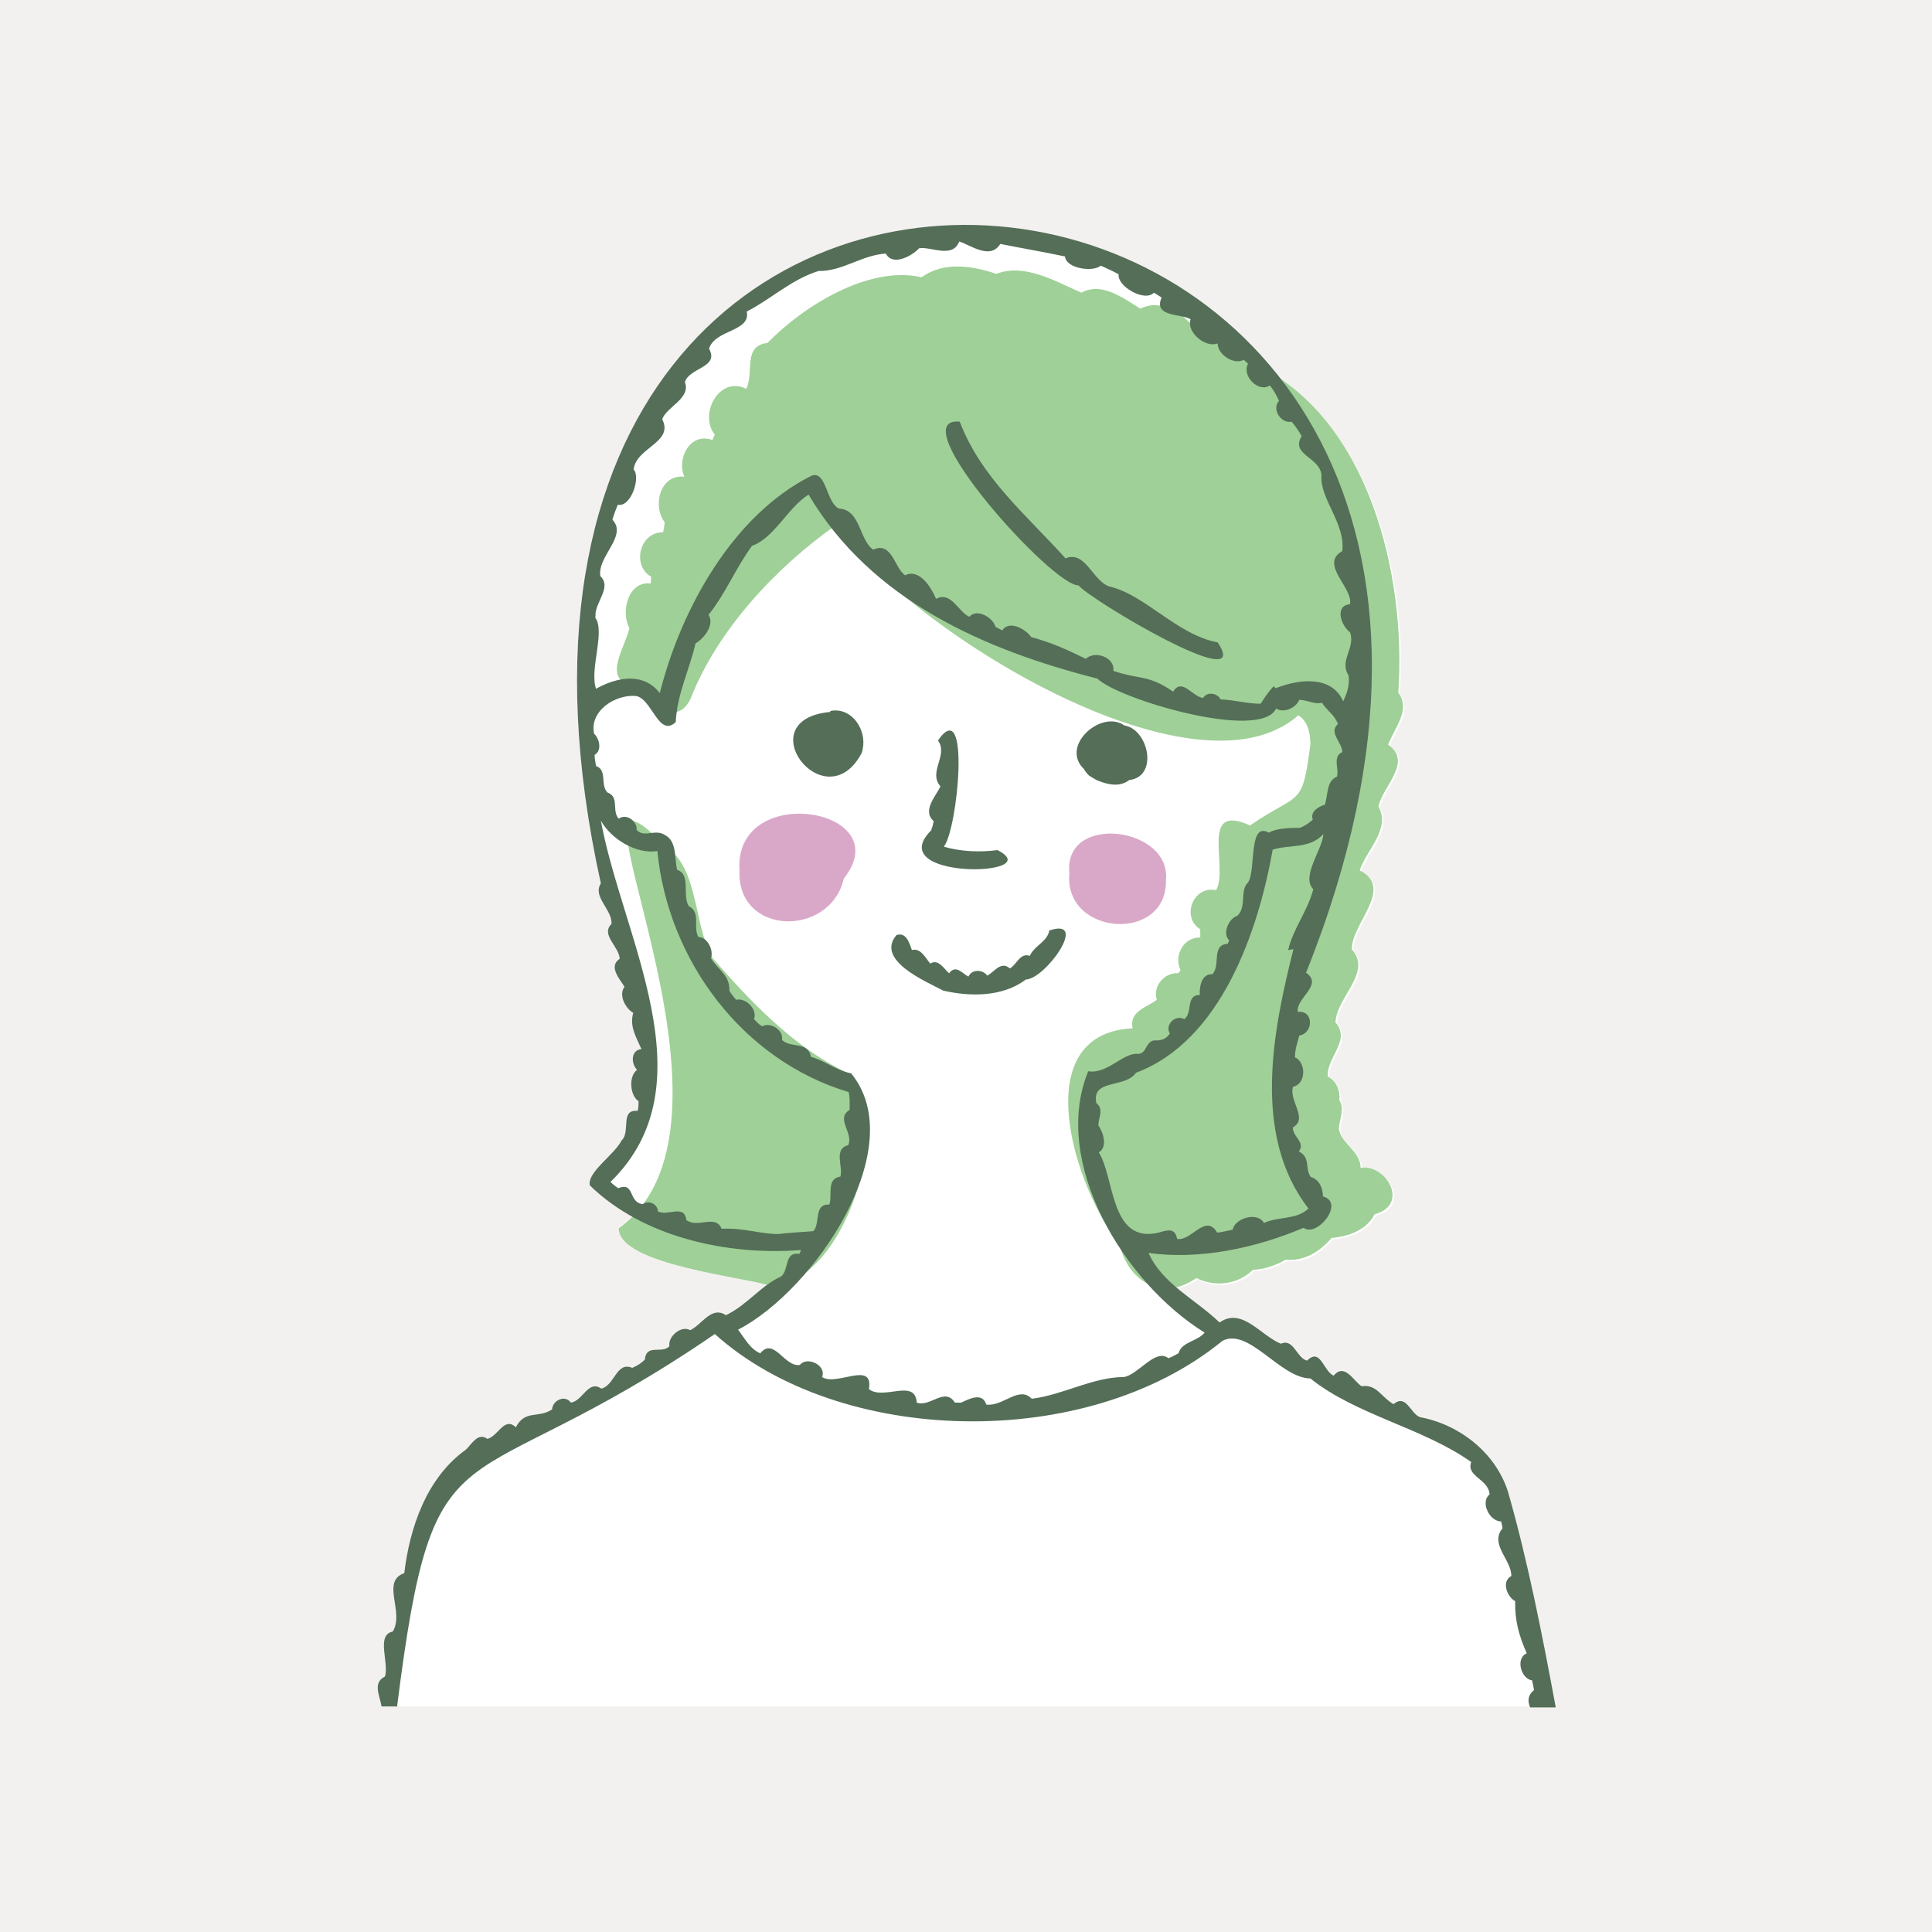 <?xml version="1.0" encoding="UTF-8"?>
<svg id="_レイヤー_1" data-name="レイヤー_1" xmlns="http://www.w3.org/2000/svg" width="400" height="400" version="1.1" viewBox="0 0 400 400">
  <!-- Generator: Adobe Illustrator 29.7.1, SVG Export Plug-In . SVG Version: 2.1.1 Build 8)  -->
  <defs>
    <style>
      .st0 {
        fill: #f3f1ef;
      }

      .st1 {
        fill: #fff;
      }

      .st2 {
        fill: #9fd097;
      }

      .st3 {
        fill: #d9a8c9;
      }

      .st4 {
        fill: #546e58;
      }
    </style>
  </defs>
  <rect class="st0" width="400" height="400"/>
  <g>
    <path class="st1" d="M322,353.4c-2.8-15.1-5.8-30.4-9.9-44.7-2.6-8.1-10.1-13.9-18.2-15.4-2-.7-2.8-4.9-5.5-2.7-2.5-1.4-3.5-4.2-6.6-3.7-1.7-1.1-3.5-4.9-5.8-2.2-2.1-.9-2.7-5.9-5.5-3.1-2.2-.6-2.8-4.7-5.4-3.5-4.1-1.6-8.1-7.7-12.7-4.4-2.7-2.6-5.8-4.7-8.6-7,1.4-.3,2.8-.8,4.2-1.8,3.9,2,8.7,1.3,11.7-1.7,2.4-.1,4.7-.9,6.8-2.1,3.8.4,7.1-1.7,9.5-4.5,3.5-.3,7.2-1.6,8.9-4.9,7.4-2,2.3-10.5-2.9-9.6,0,0,0,0,0,0,0-3.4-3.9-4.9-4.5-8,0-1.9,1.3-4.1.1-6,.2-1.9-.5-3.9-2.4-4.9-.3-4,4.9-7.5,1.6-11.2.1-5.1,7.7-10.4,3.4-15.1-.3-5.2,9-12.7,1.6-16.4,1.4-4.2,6.5-8.6,3.9-13.2.8-4.2,7.2-9.2,2-12.8,1.2-3.4,4.8-7.2,2.1-10.8,1.6-22.4-4.9-51.6-24.3-64.8C216.9,15.8,93.4,42.6,124.4,182.9c-1.8,2.8,2.4,5.4,2.2,8.4-2.3,2.2,1.6,4.7,1.7,7.2-2.4,1.6,0,4.2,1,5.8-1.3,1.7.2,4.5,1.8,5.4-.8,2.8.6,5,1.7,7.5-2.2.2-2.2,3-.9,4.3-1.8,1.3-1.5,5.3.3,6.5,0,.7,0,1.4-.2,2-3.7-.4-1.4,4.4-3.3,6.1-1.5,3-7.1,6.5-6.6,9.3,2.6,2.5,5.5,4.6,8.7,6.4-.8.8-1.7,1.6-2.7,2.3,0,7.3,24.4,9.9,31,11.8-2.9,2-5.4,4.8-8.8,6.4-3-2-4.9,1.9-7.4,3.1-1.9-1.1-4.7,1.4-4.3,3.3-1.5,1.7-4.8-.6-5.1,2.8-.7.7-1.6,1.3-2.6,1.7-3.3-1.4-3.6,3.6-6.4,4.3-2.7-1.9-3.8,2.5-6.3,2.9-1.2-1.7-3.8-.5-3.9,1.4-2.8,1.9-5.6,0-7.5,3.7-2.4-2.3-3.7,1.9-5.9,2.4-1.9-1.4-3.2,1-4.4,2.2-8.3,5.9-11.7,16.4-12.8,25.6-4.9,1.7.1,8.1-2.4,12.1-3.5.7-.7,6.5-1.6,9.3-2.6,1.3-1.1,3.9-.7,6.2h243.2Z"/>
    <g>
      <path class="st3" d="M153.1,180.3c-.5,13.5,18.8,13.8,21.6,1.6,11.6-14.6-22.9-20.3-21.6-1.6Z"/>
      <path class="st3" d="M241.4,182.2c1.1-11.1-21.3-13.9-20-1.4-1.2,13,20.3,14.5,20,1.4Z"/>
      <path class="st2" d="M131.9,141.8c2.6,3.6,8.1,9.1,11.1,2.8,5.5-14.1,17.6-27.1,30.1-35.9,14.4,21.3,74.1,58.4,95.7,39.4,2,1.2,2.5,3.8,2.5,6-1.7,13.4-2.2,9.7-12.5,16.8-10.6-4.8-4.4,8.5-7,13.4-4.8-1-7.3,5.6-3.3,8.1,0,.6,0,1.1,0,1.7-3.5-.1-5.5,3.8-4.1,6.7,0,.3-.3.5-.5.7-2.8-.2-5.3,2.7-4.4,5.5-2.1,1.6-5.8,2.4-5,5.9-22.4,1.1-11.8,33.6-2.7,44.7,1.8,7.9,9,11.9,15.9,7,3.9,2,8.7,1.3,11.7-1.7,2.4-.1,4.7-.9,6.8-2.1,3.8.4,7.1-1.7,9.5-4.5,3.5-.3,7.2-1.6,8.9-4.9,7.4-2,2.3-10.5-2.9-9.6,0,0,0,0,0,0,0-3.4-3.9-4.9-4.5-8,0-1.9,1.3-4.1.1-6,.2-1.9-.5-3.9-2.4-4.9-.3-4,4.9-7.5,1.6-11.2.1-5.1,7.7-10.4,3.4-15.1-.3-5.2,9-12.7,1.6-16.4,1.4-4.2,6.5-8.6,3.9-13.2.8-4.2,7.2-9.2,2-12.8,1.2-3.4,4.8-7.2,2.1-10.8,1.7-24.4-6.1-56.9-29.7-68-3.5-2.9-7-7.6-12-6.9-2.7-3.5-7.2-6.8-11.7-4.6-3.6-2.2-8-5.6-12.2-3.3-5.3-2.3-11.8-6.2-17.6-3.9-5.1-1.7-10.9-2.6-15.5.7-11-2.5-24.5,6-31.9,13.6-5.2.6-2.7,6.1-4.4,9.5-5.6-2.8-9.9,5.3-6.5,9.5-.2.3-.3.7-.5,1.1-4.6-1.7-7.5,3.9-5.8,7.6-5-.6-6.7,6-4.1,9.4,0,.7-.2,1.4-.3,2.1-4.8-.1-6.6,6.8-2.5,9.2,0,.5,0,.9-.1,1.4-4.7-.5-6.2,5.8-4.4,9.3-1,4.3-6.2,11.4,1.8,11.9Z"/>
      <path class="st2" d="M175.2,222c-10.9-5.2-19.9-14.7-27.8-23.8-3.8-6.9-2.8-18.7-9.6-22.9,0,0,0,0,0,0-25.7-26.9,21.6,56.5-9.7,79,0,7.6,26.4,10.1,31.7,12,15-.9,25.9-34.1,15.4-44.3Z"/>
    </g>
    <g>
      <path class="st4" d="M82.2,353.4c7.8-61.9,12.5-40.7,65.8-77.2,25.8,23.2,76.9,24.5,105.1,1.4,5.5-2.8,11.9,7.7,18.2,7.8,9.5,7.6,23.3,10.2,33.3,17.3-1.1,3,3.6,3.5,3.8,6.7-2,1.6,0,5.6,2.4,5.6.1.5.2.9.3,1.4-2.8,3.3,1.9,6.6,1.8,9.9-2.1,1.1-.9,4.3.8,5.2-.1,4,.8,7.2,2.4,10.8-2.4,1-1.2,5.3,1.1,5.6.1.6.3,1.3.4,2-1.4,1.2-1.3,2.4-.8,3.6h5.3c-2.8-15.1-5.8-30.4-9.9-44.7-2.6-8.1-10.1-13.9-18.2-15.4-2-.7-2.8-4.9-5.5-2.7-2.5-1.4-3.5-4.2-6.6-3.7-1.7-1.1-3.5-4.9-5.8-2.2-2.1-.9-2.7-5.9-5.5-3.1-2.2-.6-2.8-4.7-5.4-3.5-4.1-1.6-8.1-7.7-12.7-4.4-5.1-4.9-11.9-8-14.7-14.4,10.5,1.5,22.2-1,32.1-5.2,2.7,2.1,8.7-5.2,4-6.5,0-1.4-.6-3.5-2.5-4-1.3-1.7,0-4.1-2.5-5.3,1.5-1.9-1.4-3.1-1.2-5,3.2-1.8-.9-5.5,0-8.4,2.7-.5,2.8-5,.4-6.1,0-1.6.5-3,.9-4.5,3-.5,3-5.3-.3-4.9-.5-2.8,5.4-5.6,1.7-8.1C346,13.1,80.5-15.6,124.4,182.9c-1.8,2.8,2.4,5.4,2.2,8.4-2.3,2.2,1.6,4.7,1.7,7.2-2.4,1.6,0,4.2,1,5.8-1.3,1.7.2,4.5,1.8,5.4-.8,2.8.6,5,1.7,7.5-2.2.2-2.2,3-.9,4.3-1.8,1.3-1.5,5.3.3,6.5,0,.7,0,1.4-.2,2-3.7-.4-1.4,4.4-3.3,6.1-1.5,3-7.1,6.5-6.6,9.3,11,10.8,28.7,14.6,43.7,13.4,0,.3-.2.5-.3.8-3.2-.5-2.1,3.4-3.8,4.7-4.1,1.8-6.9,5.8-11.4,8-3-2-4.9,1.9-7.4,3.1-1.9-1.1-4.7,1.4-4.3,3.3-1.5,1.7-4.8-.6-5.1,2.8-.7.7-1.6,1.3-2.6,1.7-3.3-1.4-3.6,3.6-6.4,4.3-2.7-1.9-3.8,2.5-6.3,2.9-1.2-1.7-3.8-.5-3.9,1.4-2.8,1.9-5.6,0-7.5,3.7-2.4-2.3-3.7,1.9-5.9,2.4-1.9-1.4-3.2,1-4.4,2.2-8.3,5.9-11.7,16.4-12.8,25.6-4.9,1.7.1,8.1-2.4,12.1-3.5.7-.7,6.5-1.6,9.3-2.6,1.3-1.1,3.9-.7,6.2h3.4ZM271.9,184.1c-1.1,4.4-4.2,8.2-5.2,12.6.4-.1.8-.1,1.1-.2-4.3,17-8.6,38.6,3.1,53.7-2.4,2.4-6.2,1.6-9.2,3-1.4-2.4-6-1-6.5,1.4-1.1.2-2.1.5-3.2.6-2.4-4.1-5.4,1.9-8.3,1.3-.4-2.4-2.1-1.8-3.8-1.3-10.1,2.4-9.1-11.4-12.4-16.6,1.9-1.2.9-4.2-.1-5.6,0-1.5,1.2-3.4-.4-4.6-1.1-5.1,5.9-3,8.2-6.3,17.6-6.6,25.3-29.3,28.3-46.2,3.6-1.1,7.6-.1,10.5-3.2-.2,3.2-4.7,8.8-2.1,11.4ZM123.3,127.6c-.3-2.7,3.5-6,1-8.3-.7-4.1,5.7-8.3,2.5-11.7.3-1.1.7-2.1,1.1-3.1,2.7.6,4.8-5.6,3.3-7.3.4-4.5,8.4-5.6,5.9-10.4.9-2.6,6-4.3,4.7-7.7.9-3,7.2-3,5-6.9,1.2-4,8.7-3.5,7.8-7.7,5.1-2.6,9.3-6.7,14.9-8.4,4.9.1,8.9-3.3,13.9-3.6,1.4,2.7,5.4.5,6.9-1.1,2.5-.4,6.9,2.2,8.3-1.4,2.3.7,6.4,3.9,8.5.5,4.5.9,9.2,1.7,13.4,2.6.2,2.5,5.8,3.3,7.4,1.9,1.3.6,2.5,1.1,3.7,1.8-.3,2.5,5.4,5.8,7.3,3.8.5.3,1,.6,1.6,1-1.8,4.1,4.1,3.3,6,4.5-.9,2.7,3.1,6,5.6,5,0,2.3,3.3,4.5,5.4,3.4.3.3.6.5.9.8-1.4,2.5,2.2,6.1,4.5,4.5.8,1,1.4,2,1.9,3.2-1.6,1.7.5,4.8,2.6,4.3.8.9,1.4,1.8,2.1,3-2.4,3.9,3.8,4.3,4.1,8.1-.4,4.9,5,9.9,4.3,15.7-4.8,2.7,2.3,7.6,1.6,11-3.3.3-1.8,4.5,0,5.8,1.2,3.2-2.3,5.9-.3,8.9.3,1.9-.3,3.7-1.1,5.4-2.3-5.2-8.7-4.8-14-2.7-.1-.1-.2-.3-.4-.4-1.1,1.1-1.9,2.4-2.7,3.6-2.8,0-5.5-.8-8.3-.9-.6-1.3-2.8-1.7-3.6-.3-2.2-.2-4.4-4.3-6.2-1.3-5.3-3.6-6.7-2.4-12.4-4.3.4-2.8-3.8-4.3-5.7-2.5-3.9-1.9-6.9-3.3-11.3-4.5-1.1-1.6-4.5-3.6-6-1.4-.5-.2-.9-.5-1.4-.7-.4-1.8-3.8-4-5.4-2.1-2.3-1-3.8-5.4-6.9-3.7-.9-2.2-3.4-6.4-6.4-4.9-2.2-1.4-2.7-7.1-6.6-5.3-2.9-1.9-2.6-8.3-7.1-8.5-2.7-1.3-2.6-8-5.7-6.8-16.2,8.1-27,27.5-31.4,45-3.4-4.4-8.9-3.3-13.2-.9-1.4-4,2-11.9-.2-14.8ZM161.2,255.5c-3.8,0-7-1.3-11.8-1.1-1.3-3.1-4.9,0-7.3-1.8-.4-3.4-3.9-.7-5.9-1.8,0-1.5-1.9-2.4-3.1-1.5-3.1-.3-1.6-4.7-5.1-3.3-.6-.4-1.1-.8-1.6-1.3,20.8-20.3,2.4-50.7-2-74.8,2.1,3.8,7.3,7,11.7,6.3,2.2,22.6,17.6,43.3,39.6,49.9.3,1.2.2,2.3.2,3.7-3,1.8.9,4.8-.3,7.3-3.1.8-1,4.4-1.6,6.5-3,.4-1.6,4-2.3,5.8-3.3-.2-1.8,3.9-3.3,5.5-2.5.2-4.8.3-7.3.6ZM176.1,222.2c-3-.6-5.1-2.5-8.2-3.4-.6-3.3-4.2-1.7-6-3.5.4-2-2.4-3.8-4.1-2.8-.7-.4-1.2-1-1.7-1.5.8-2-1.7-4.5-3.7-4-.5-.6-1-1.2-1.4-1.9.2-3.1-2.4-4.4-3.8-6.7.6-1.6-.7-4.4-2.6-4.4-1.2-2,.6-5.1-2-6.4-1.4-2.2.5-6.6-2.4-7.5-.6-2.4,0-5.9-2.5-7.2-2.1-1.4-4.3.7-5.9-1.1.2-1.7-2.1-3.5-3.7-2.3-1.5-1.6.2-4.5-2.3-5.4-1.6-1.5,0-4.7-2.4-5.5-.1-.8-.3-1.5-.3-2.3,1.6-.9,1-3.4-.1-4.4-1-4.8,4.5-8.2,8.7-7.8,3.3.6,4.7,8.7,8.2,5.4.3-5.9,2.9-11,4.1-16.3,1.8-1,4-3.9,2.7-5.9,3.7-4.7,5.5-9.5,9-14.3,4.6-1.6,7.3-7.8,11.7-10.6,13,21.9,36.3,32.1,59.8,38.1,4.4,4.3,33.8,13,37,6.2,1.6,1,4.1-.1,4.8-1.8,1.6,0,3.2,1,4.7.6,1,1.6,2.7,2.6,3.3,4.4-2,1.8.9,3.8.9,5.8-2.1,1-.6,3.5-1.1,5.1-2.2.9-1.8,3.6-2.5,5.8-1.3.4-3.1,1.4-2.5,3.1-.8.7-1.6,1.3-2.7,1.7h0s0,0,0,0c-1.5,0-4.8,0-6.4,1-4.3-2.4-2.6,7.7-4.3,10.3-1.8,1.7-.2,4.9-2.2,6.9-1.8.5-3.2,3.7-1.7,5.1-.1.2-.2.4-.3.7-3.5.2-1.4,4.5-3.2,6.3-2.3-.1-2.7,2.7-2.6,4.3-3,0-1.4,3.7-3.2,5-1.8-1-4.1,1.1-3,3-.8,1.2-1.9,1.5-3.3,1.4-1.8.4-1.4,2.6-3.2,2.8-3.1-.4-6.3,4.2-10.4,3.6-7.7,18.8,7.3,43.7,24.1,54.1-1.4,1.8-4.8,1.9-5.4,4.3-.7.3-1.4.8-2.1,1-2.7-2.1-6.2,3.4-9.2,3.9-6.4,0-12.6,3.7-19.1,4.5-2.6-2.8-6,1.7-9.4,1.2-.8-2.6-3.5-1.2-5.2-.4-.3,0-.8,0-1.3,0-2.1-3.3-5.1,1-7.9,0-.3-5.1-6.9-.4-9.9-2.8,1-6-6.7-.5-9.7-2.5,1-2.4-3.1-4.4-4.6-2.5-3.2.5-5.4-5.9-8.2-2.4-2.2-1-3.1-3-4.6-4.9,15.9-8.2,35.9-37.9,23.4-53.1Z"/>
      <path class="st4" d="M223.3,121.2c2.3,2.9,36.5,23.3,28.8,11.8-8.5-1.6-15-9.9-22.5-11.6-3.4-1.2-4.9-7.5-9-5.8-8.2-9.1-17.4-16.6-21.9-28.3-12.5-1.2,19.4,34.4,24.7,33.9Z"/>
      <path class="st4" d="M171.9,147.4c-17.2,1.6-1.2,22.5,6.4,8.7,0,0,0,0,0,0,.1-.3.3-.6.3-1h0c.9-3.9-2.2-8.8-6.7-7.9Z"/>
      <path class="st4" d="M227.1,161.5s0,0-.1,0c0,0,0,0,.1,0Z"/>
      <path class="st4" d="M192.9,171.8c-10.7,10.5,24.5,9.7,13.6,4.2-3.6.5-7.7.3-11.1-.7,2.9-3.5,5.6-31.8-1.2-22,2.2,3.1-2.1,6.5.5,9.5-.8,1.9-3.9,5-1.4,7.2-.1.6-.2,1.1-.5,1.8Z"/>
      <path class="st4" d="M217.3,192.5c-.5,2.6-3,3.1-4.1,5.4-2-.7-2.7,1.8-4.1,2.6-1.9-1.6-3.2.7-4.7,1.5-.9-1.3-3.2-1.4-3.9.2-1.2-.6-2.6-2.6-4-.7-1-.8-2.2-3.1-3.9-2-1-1.2-2-3.3-3.8-2.8-.5-1.3-1.1-3.8-3.2-3.1-4.4,5.2,6.1,9.6,9.7,11.5,5.7,1.3,12.3,1.3,17.1-2.3,4-.1,13.1-12.8,5-10.2Z"/>
      <path class="st4" d="M187.7,194.4c0,.1.2.2.2.3-.1-.1-.1-.2-.2-.3Z"/>
      <path class="st4" d="M224.4,159.2c.3.6.8,1.1,1.3,1.6,0,0-.1-.1-.2-.2,0,0,.1,0,.2.1,0,0,0,0,0,0,.4.3.9.5,1.3.8,0,0,0,0,0,0,2.2.9,4.7,1.6,6.8,0h0c6.1-.7,4-10.5-1-11.3-4.8-3.4-13.5,4.3-8.3,9.1Z"/>
    </g>
  </g>
</svg>